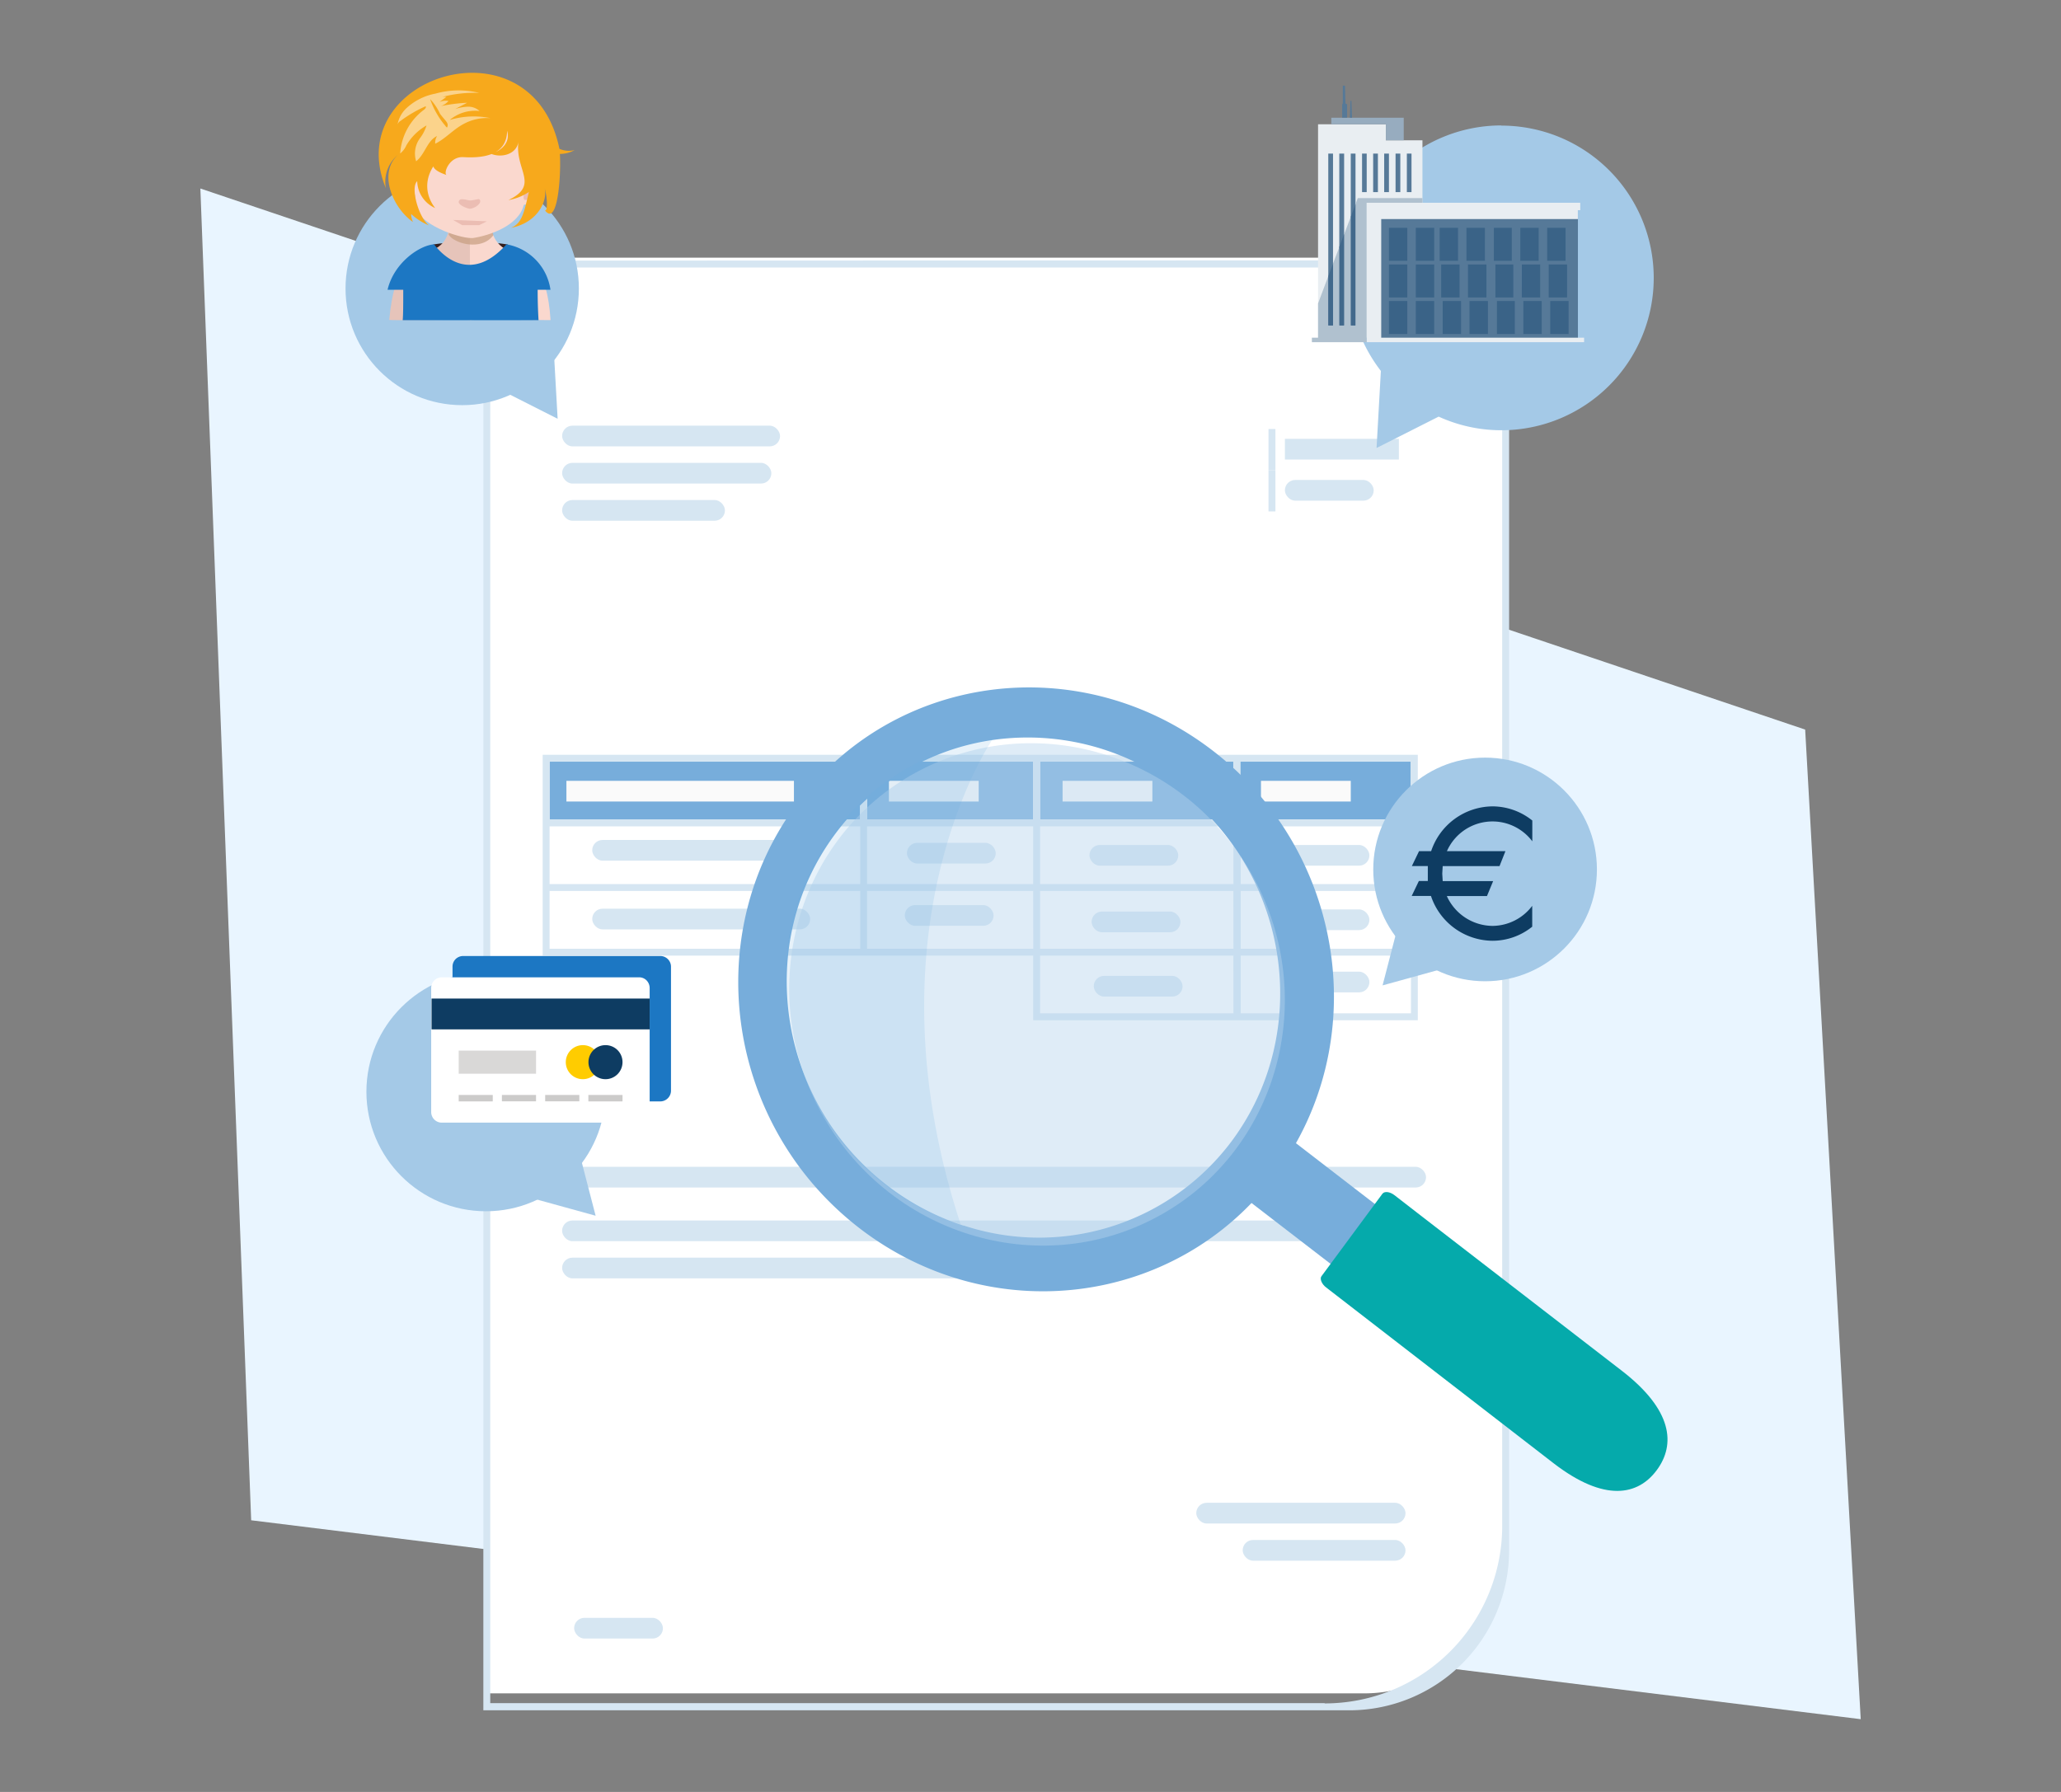 <svg xmlns="http://www.w3.org/2000/svg" xmlns:xlink="http://www.w3.org/1999/xlink" width="230" height="200" viewBox="0 0 230 200"><rect x="0" y="0" width="230" height="200" fill="#808080" stroke="none"/><defs><style>.a{fill:none;}.b{isolation:isolate;}.c{clip-path:url(#a);}.d{fill:#e9f5ff;}.e,.r,.t{fill:#fff;}.f{fill:#d6e6f2;}.g{fill:#77addb;}.h{fill:#fafafa;}.i{fill:#a4c9e7;}.j{fill:#341f1e;}.k{fill:#e6c4ba;}.l{fill:#fad8ce;}.m{fill:#c69e81;opacity:0.7;}.n{fill:#b98e70;}.o{fill:#ebbdb3;}.p,.s{fill:#1c77c3;}.q{fill:#f7a91c;}.r{mix-blend-mode:screen;opacity:0.49;}.ac,.ad,.af,.ag,.ah,.ai,.s,.t,.x,.y{fill-rule:evenodd;}.u{fill:#cccbca;}.v{fill:#d9d8d7;}.w,.y{fill:#0e3c62;}.x{fill:#fc0;}.z{fill:#05aaab;}.aa{fill:#b6d4ec;opacity:0.44;}.ab{fill:#66aede;opacity:0.16;}.ac{fill:#e9eef2;}.ad{fill:#97acbf;}.ae,.ag{fill:#567998;}.af{fill:#3a6387;}.ah{fill:#b0c1cf;}.ai{fill:#42698c;}</style><clipPath id="a"><rect class="a" width="230" height="200"></rect></clipPath></defs><g class="b"><g class="c"><polygon class="d" points="201.45 81.43 22.36 21.04 28.03 169.68 207.65 191.88 201.45 81.43"></polygon><path class="e" d="M54.6,189h97.62a15.66,15.66,0,0,0,15.69-15.63V28.76H54.6Z"></path><path class="f" d="M53.94,29.09v161.8h96.63a17.84,17.84,0,0,0,17.84-17.84v-144Zm93.89,161H54.71V29.86H167.64V170.31A19.81,19.81,0,0,1,147.83,190.12Z"></path><rect class="f" x="143.39" y="48.98" width="12.72" height="2.31"></rect><rect class="f" x="143.39" y="53.57" width="9.91" height="2.31" rx="1.15"></rect><rect class="f" x="142.91" y="94.31" width="9.91" height="2.31" rx="1.15"></rect><rect class="f" x="121.58" y="94.31" width="9.91" height="2.31" rx="1.15"></rect><rect class="f" x="101.21" y="94.07" width="9.91" height="2.31" rx="1.15"></rect><rect class="f" x="100.97" y="101.02" width="9.91" height="2.31" rx="1.15"></rect><rect class="f" x="64.07" y="180.57" width="9.91" height="2.31" rx="1.15"></rect><rect class="f" x="121.82" y="101.74" width="9.91" height="2.31" rx="1.15"></rect><rect class="f" x="122.06" y="108.92" width="9.91" height="2.31" rx="1.15"></rect><rect class="f" x="142.91" y="101.5" width="9.91" height="2.31" rx="1.15"></rect><rect class="f" x="142.91" y="108.45" width="9.91" height="2.31" rx="1.15"></rect><rect class="f" x="141.56" y="47.88" width="0.77" height="4.6"></rect><rect class="f" x="141.56" y="52.48" width="0.77" height="4.6"></rect><rect class="f" x="62.73" y="47.51" width="24.32" height="2.31" rx="1.15"></rect><rect class="f" x="66.09" y="93.75" width="24.32" height="2.31" rx="1.15"></rect><rect class="f" x="66.09" y="101.42" width="24.32" height="2.31" rx="1.15"></rect><rect class="f" x="62.73" y="51.66" width="23.35" height="2.31" rx="1.15"></rect><rect class="f" x="62.73" y="55.81" width="18.17" height="2.31" rx="1.15"></rect><rect class="f" x="133.5" y="167.73" width="23.35" height="2.31" rx="1.15"></rect><rect class="f" x="138.68" y="171.88" width="18.17" height="2.31" rx="1.15"></rect><rect class="f" x="62.73" y="136.22" width="96.89" height="2.31" rx="1.15"></rect><rect class="f" x="62.25" y="130.23" width="96.89" height="2.31" rx="1.15"></rect><rect class="f" x="62.73" y="140.37" width="50.16" height="2.31" rx="1.15"></rect><rect class="a" x="96.76" y="99.44" width="18.54" height="6.45"></rect><rect class="a" x="96.76" y="92.23" width="18.54" height="6.44"></rect><rect class="a" x="116.07" y="106.66" width="21.56" height="6.45"></rect><rect class="a" x="116.07" y="99.44" width="21.56" height="6.45"></rect><rect class="a" x="61.33" y="92.23" width="34.66" height="6.44"></rect><rect class="a" x="61.33" y="99.44" width="34.66" height="6.45"></rect><rect class="a" x="116.07" y="92.23" width="21.56" height="6.44"></rect><rect class="a" x="138.41" y="92.23" width="19.05" height="6.44"></rect><rect class="a" x="138.41" y="99.44" width="19.05" height="6.45"></rect><rect class="a" x="138.41" y="106.66" width="19.05" height="6.45"></rect><rect class="g" x="61.33" y="85.01" width="34.66" height="6.45"></rect><rect class="g" x="96.76" y="85.01" width="18.54" height="6.45"></rect><rect class="g" x="116.07" y="85.01" width="21.56" height="6.45"></rect><rect class="g" x="138.41" y="85.01" width="19.05" height="6.45"></rect><path class="f" d="M138.41,84.24H60.56v22.42H115.3v7.21h42.92V84.24Zm19,7.22h-19V85h19ZM61.33,85H96v6.45H61.33Zm35.43,0H115.3v6.45H96.76ZM61.33,92.23H96v6.44H61.33Zm35.43,0H115.3v6.44H96.76Zm40.88-.77H116.07V85h21.57ZM96,105.89H61.33V99.44H96Zm19.31,0H96.76V99.44H115.3Zm22.34,7.21H116.07v-6.44h21.57Zm0-7.21H116.07V99.44h21.57Zm0-7.22H116.07V92.23h21.57Zm19.81,14.43h-19v-6.44h19Zm0-7.21h-19V99.44h19Zm0-7.22h-19V92.23h19Z"></path><rect class="h" x="63.21" y="87.15" width="25.39" height="2.31"></rect><rect class="h" x="99.2" y="87.15" width="10.02" height="2.31"></rect><rect class="h" x="118.58" y="87.15" width="10.02" height="2.31"></rect><rect class="h" x="140.72" y="87.15" width="10.02" height="2.31"></rect><circle class="i" cx="51.58" cy="32.2" r="13.02"></circle><polygon class="i" points="62.23 46.74 61.72 37.66 54.11 42.63 62.23 46.74"></polygon><path class="i" d="M167.53,14a17,17,0,0,0-13.43,27.4L153.62,50l6.93-3.5a16.79,16.79,0,0,0,7,1.52,17,17,0,1,0,0-34Z"></path><path class="j" d="M48.33,27.29a27.24,27.24,0,0,1,8.34,0l-4.43,4.65Z"></path><path class="k" d="M52.44,21.9V35.71c-.32-.08-8.44.08-9,0,1.09-12.22,7.51-3.19,6.88-13.94C50.3,21.8,51.48,21.9,52.44,21.9Z"></path><path class="l" d="M61.44,35.73s-8.64-.11-9,0V21.9c.73,0,2.1-.09,2.16-.1C54,32.32,60.69,24.05,61.44,35.73Z"></path><path class="m" d="M55,26l.06.24c-1.27,1.78-4.34,1-5-.06a10.5,10.5,0,0,0,.19-1.26,10.88,10.88,0,0,0,4.58,0C54.78,25.19,54.8,25.11,55,26Z"></path><path class="e" d="M52.46,33.41h0Z"></path><path class="n" d="M52.29,20.65a.42.42,0,0,1,.31-.06h0c0,.06-.23.37-.39.37,0,0,0,0,0-.1A.26.26,0,0,1,52.29,20.65Z"></path><path class="l" d="M59.17,19.08c4-14.38-17.68-14.16-13.59,0-.73-.36-1.74.15-1.62,1.49s1.78,2.17,2.34,2.31c.37,2.22,4.9,3.68,6.28,3.69,0,0,0,0,.18,0,1.9-.28,5.15-1.41,5.69-3.69C61.76,21.92,61.19,18.33,59.17,19.08Z"></path><path class="o" d="M60.28,19.83a.79.79,0,0,0-1.21-.24.68.68,0,0,0-.21.76c.06.22.29.24.23.58a.6.6,0,0,1-.34.48.8.8,0,0,0-.29.31.86.86,0,0,0,0,.47c.06.27.46.06.73-.06a5.55,5.55,0,0,0,.88-.69,1.54,1.54,0,0,0,.25-1.61"></path><path class="o" d="M51.19,22.57c0-.6.92-.22,1.23-.2s1-.19,1.06-.14c.44.36-.47,1.07-1.08,1.07C52.24,23.3,51.2,22.93,51.19,22.57Z"></path><path class="o" d="M44.49,19.83a.79.79,0,0,1,1.21-.24.68.68,0,0,1,.21.76c-.06.22-.29.24-.23.58a.58.58,0,0,0,.34.48.8.8,0,0,1,.29.31.86.86,0,0,1,0,.47c-.07.27-.46.06-.73-.06a4.77,4.77,0,0,1-.88-.69,1.52,1.52,0,0,1-.25-1.61"></path><path class="p" d="M60,32.34h1.43a6,6,0,0,0-4.91-5.07c-4.08,4.54-7.24,1.11-8.08,0-1.64.11-4.49,2.08-5.19,5.07H45c0,1.57,0,2.77-.06,3.4H60.1C60.06,35.11,60,33.91,60,32.34Z"></path><path class="q" d="M46.08,24.56s0,0,0,0Z"></path><path class="q" d="M64.13,16.75a2.63,2.63,0,0,1-1.7-.14C59.36,1.71,37.9,8.53,43.06,21a3.91,3.91,0,0,1,1.35-3.72c-2.29,2.09-.5,6,1.68,7.5a2.23,2.23,0,0,1-.21-.9,6.55,6.55,0,0,0,2,1.28c-1.12-.81-2.12-4.19-1.32-4.94a3.36,3.36,0,0,0,2,3c-1.43-1.87-1.14-4.18,1-6-.34.25-2.77,1.3.3,2.32-.44-.14.27-2.13,1.89-2,2.47.14,4.82-.36,4.84-2.95.54,1.77-1.6,2.68-1.94,2.51,1.17.58,3,.2,3.21-1.31-.44,3.2,2.43,4.83-1.12,6.54a5.91,5.91,0,0,0,2.28-.9c-.54,2.27-.74,3.49-2,4,3.1-.59,4.17-3.2,3.73-4.51.39,1.17.36,3,0,2.47,1.49,2.15,1.88-3.87,1.73-6.21A3.4,3.4,0,0,0,64.13,16.75Z"></path><path class="r" d="M45.44,12a3.28,3.28,0,0,0-1.09,2,.65.65,0,0,1,.34-.5,14.63,14.63,0,0,1,2.81-1.64c.09.14-.07.3-.2.4a6.6,6.6,0,0,0-2.64,4.87,2.4,2.4,0,0,0,.69-.91A6.09,6.09,0,0,1,47.6,14a4.57,4.57,0,0,1-.73,1.42A2.9,2.9,0,0,0,46.44,18c1-.79,1.22-2.3,2.34-2.82a1.38,1.38,0,0,0-.21.86c1.16-.57,2-1.59,3.18-2.21a5.41,5.41,0,0,1,3-.64,9.27,9.27,0,0,0-4.56.2,4.39,4.39,0,0,1,3.33-1,1.86,1.86,0,0,0-1.32-.48,5.24,5.24,0,0,0-1.41.26l1.34-.7a19.11,19.11,0,0,0-2.92.37,2,2,0,0,0,.84-.57,1.77,1.77,0,0,0-1,.11l.76-.56a1.43,1.43,0,0,0-.46,0,14,14,0,0,1,4.13-.45,9.54,9.54,0,0,0-4.89.08A6.51,6.51,0,0,0,45.44,12Z"></path><path class="q" d="M49.58,13.9c.11.1.17.27.31.33h0a.55.55,0,0,0,0-.53c-.07-.17-.76-.9-.82-1.07A5.93,5.93,0,0,0,48,11.06,9.37,9.37,0,0,0,49.58,13.9Z"></path><polygon class="o" points="53.47 25.13 51.58 25.13 50.56 24.55 54.34 24.7 53.47 25.13"></polygon><circle class="i" cx="54.23" cy="121.85" r="13.34"></circle><polygon class="i" points="66.47 135.69 57.48 133.21 64.13 126.67 66.47 135.69"></polygon><circle class="i" cx="165.73" cy="97.04" r="12.48"></circle><polygon class="i" points="154.29 109.98 162.69 107.66 156.48 101.54 154.29 109.98"></polygon><path class="s" d="M73.69,106.7a1.2,1.2,0,0,1,.84.35,1.18,1.18,0,0,1,.35.84v13.84a1.2,1.2,0,0,1-1.19,1.2h-22a1.22,1.22,0,0,1-.85-.35,1.19,1.19,0,0,1-.34-.85V107.89a1.19,1.19,0,0,1,.34-.84,1.22,1.22,0,0,1,.85-.35Z"></path><path class="t" d="M71.31,109.08a1.15,1.15,0,0,1,.84.34,1.22,1.22,0,0,1,.35.85v13.84a1.18,1.18,0,0,1-.35.84,1.16,1.16,0,0,1-.84.35h-22a1.18,1.18,0,0,1-1.19-1.19V110.27a1.18,1.18,0,0,1,1.19-1.19Z"></path><rect class="u" x="51.19" y="122.21" width="3.8" height="0.72"></rect><rect class="u" x="56.01" y="122.21" width="3.81" height="0.71"></rect><rect class="u" x="60.84" y="122.21" width="3.81" height="0.71"></rect><rect class="u" x="65.66" y="122.21" width="3.81" height="0.72"></rect><rect class="v" x="51.19" y="117.26" width="8.63" height="2.58"></rect><rect class="w" x="48.16" y="111.45" width="24.34" height="3.44"></rect><path class="x" d="M66.94,118.55a1.9,1.9,0,1,1-1.9-1.9A1.89,1.89,0,0,1,66.94,118.55Z"></path><path class="y" d="M69.47,118.55a1.9,1.9,0,1,1-1.9-1.9A1.89,1.89,0,0,1,69.47,118.55Z"></path><path class="w" d="M166.57,103.34a5.65,5.65,0,0,1-5.11-3.33h4.48l.69-1.67H161l-.05-.83.05-.84h6.34L168,95h-6.53A5.56,5.56,0,0,1,171,93.9V91.58A7.12,7.12,0,0,0,166.57,90a7.29,7.29,0,0,0-6.86,5h-1.35l-.8,1.66h1.78l0,.84,0,.83h-1l-.8,1.67h2.15a7.3,7.3,0,0,0,6.86,5,7.06,7.06,0,0,0,4.44-1.57v-2.33A5.59,5.59,0,0,1,166.57,103.34Z"></path><path class="g" d="M153.07,144.59c2.26,1.74,5.2,1.66,6.56-.18h0c1.37-1.85.64-4.76-1.62-6.5l-15-11.56c-1.28-1.4-6,5.94-4.94,6.69Z"></path><path class="z" d="M148,143.7l0,0c-.52-.39-.75-1-.52-1.27l6.79-9.19c.23-.31.83-.24,1.34.15l3.11,2.41h0L181,153c5.67,4.38,6,8.22,3.9,11.07s-5.84,3.62-11.52-.75L148,143.7Z"></path><path class="g" d="M95.81,137c14.74,11.44,35.56,8.82,46.5-5.85s7.87-35.85-6.87-47.29S99.88,75,88.94,89.7,81.07,125.54,95.81,137Zm11.73-.2a28.2,28.2,0,0,1-8.63-4.57c-12.2-9.48-14.75-27-5.69-39.17a26.6,26.6,0,0,1,17.72-10.49,27.61,27.61,0,0,1,20.8,5.64c12.21,9.48,14.76,27,5.7,39.17A26.83,26.83,0,0,1,107.54,136.78Z"></path><ellipse class="aa" cx="115.32" cy="110.32" rx="27.37" ry="28.12" transform="matrix(0.87, -0.5, 0.5, 0.87, -39.76, 72.67)"></ellipse><path class="ab" d="M98.73,132.21a26.43,26.43,0,0,0,8.48,4.45h0c-10.77-32.78,3.17-53.57,3.56-54.14A26.57,26.57,0,0,0,93,93C84,105.18,86.52,122.73,98.73,132.21Z"></path><polygon class="ac" points="154.66 15.66 154.66 13.87 147.09 13.87 147.09 37.69 158.74 37.69 158.74 15.66 154.66 15.66"></polygon><polygon class="ad" points="148.57 13.14 156.65 13.14 156.65 15.66 154.66 15.66 154.66 13.87 148.57 13.87 148.57 13.14"></polygon><polygon class="ac" points="176.78 37.69 176.08 37.69 176.08 23.46 176.35 23.46 176.35 22.63 152.51 22.63 152.51 37.69 152.51 38.19 176.78 38.19 176.78 37.69"></polygon><rect class="ae" x="154.14" y="24.45" width="21.95" height="13.24"></rect><path class="af" d="M157.05,33.6H155v3.68h2.05V33.6Zm3,0H158v3.68h2.05V33.6Zm3,0h-2.05v3.68h2.05V33.6Zm3,0h-2.06v3.68h2.06V33.6Zm3,0h-2v3.68h2V33.6Zm3,0h-2.05v3.68h2.05V33.6Zm3,0h-2.05v3.68h2.05V33.6Zm-18.17-4.08H155V33.2h2.05V29.52Zm3,0H158V33.2h2.05V29.52Zm3,0h-2.05V33.2h2.05V29.52Zm3,0h-2.06V33.2h2.06V29.52Zm3,0h-2V33.2h2V29.52Zm3,0h-2.05V33.2h2.05V29.52Zm3,0h-2.05V33.2h2.05V29.52Zm-18.17-4.09H155v3.68h2.05V25.43Zm3,0H158v3.68h2.05V25.43Zm3,0h-2.05v3.68h2.05V25.43Zm3,0h-2.06v3.68h2.06V25.43Zm3,0h-2v3.68h2V25.43Zm3,0h-2.05v3.68h2.05V25.43Zm3,0h-2.05v3.68h2.05Z"></path><path class="ag" d="M150.64,13.14h.24l-.07-1.89h-.1l-.07,1.89Zm-2.41,4h.53V36.33h-.53V17.15Zm1.25,0H150V36.33h-.54V17.15Zm1.26,0h.53V36.33h-.53V17.15Zm1.25,0h.53v4.3H152v-4.3Zm1.25,0h.53v4.3h-.53v-4.3Zm1.25,0H155v4.3h-.53v-4.3Zm1.25,0h.53v4.3h-.53v-4.3Zm1.25,0h.53v4.3H157v-4.3Zm-6.84-5.58-.05-2h-.25l0,2-.07.08,0,1.49h.55l0-1.49Z"></path><polygon class="ah" points="147.09 33.87 147.09 37.69 146.4 37.69 146.4 38.19 152.51 38.19 152.51 37.69 152.51 22.63 158.74 22.63 158.74 22.11 151.52 22.11 151.27 22.79 151.27 36.33 150.74 36.33 150.74 24.2 150.02 26.1 150.02 36.33 149.49 36.33 149.49 27.51 148.76 29.42 148.76 36.33 148.23 36.33 148.23 30.83 147.09 33.87"></polygon><path class="ai" d="M148.76,29.42v6.91h-.53v-5.5l.53-1.41Zm.72-1.91L150,26.1V36.33h-.54V27.51Zm1.26-3.32.53-1.4V36.33h-.53Z"></path></g></g></svg>